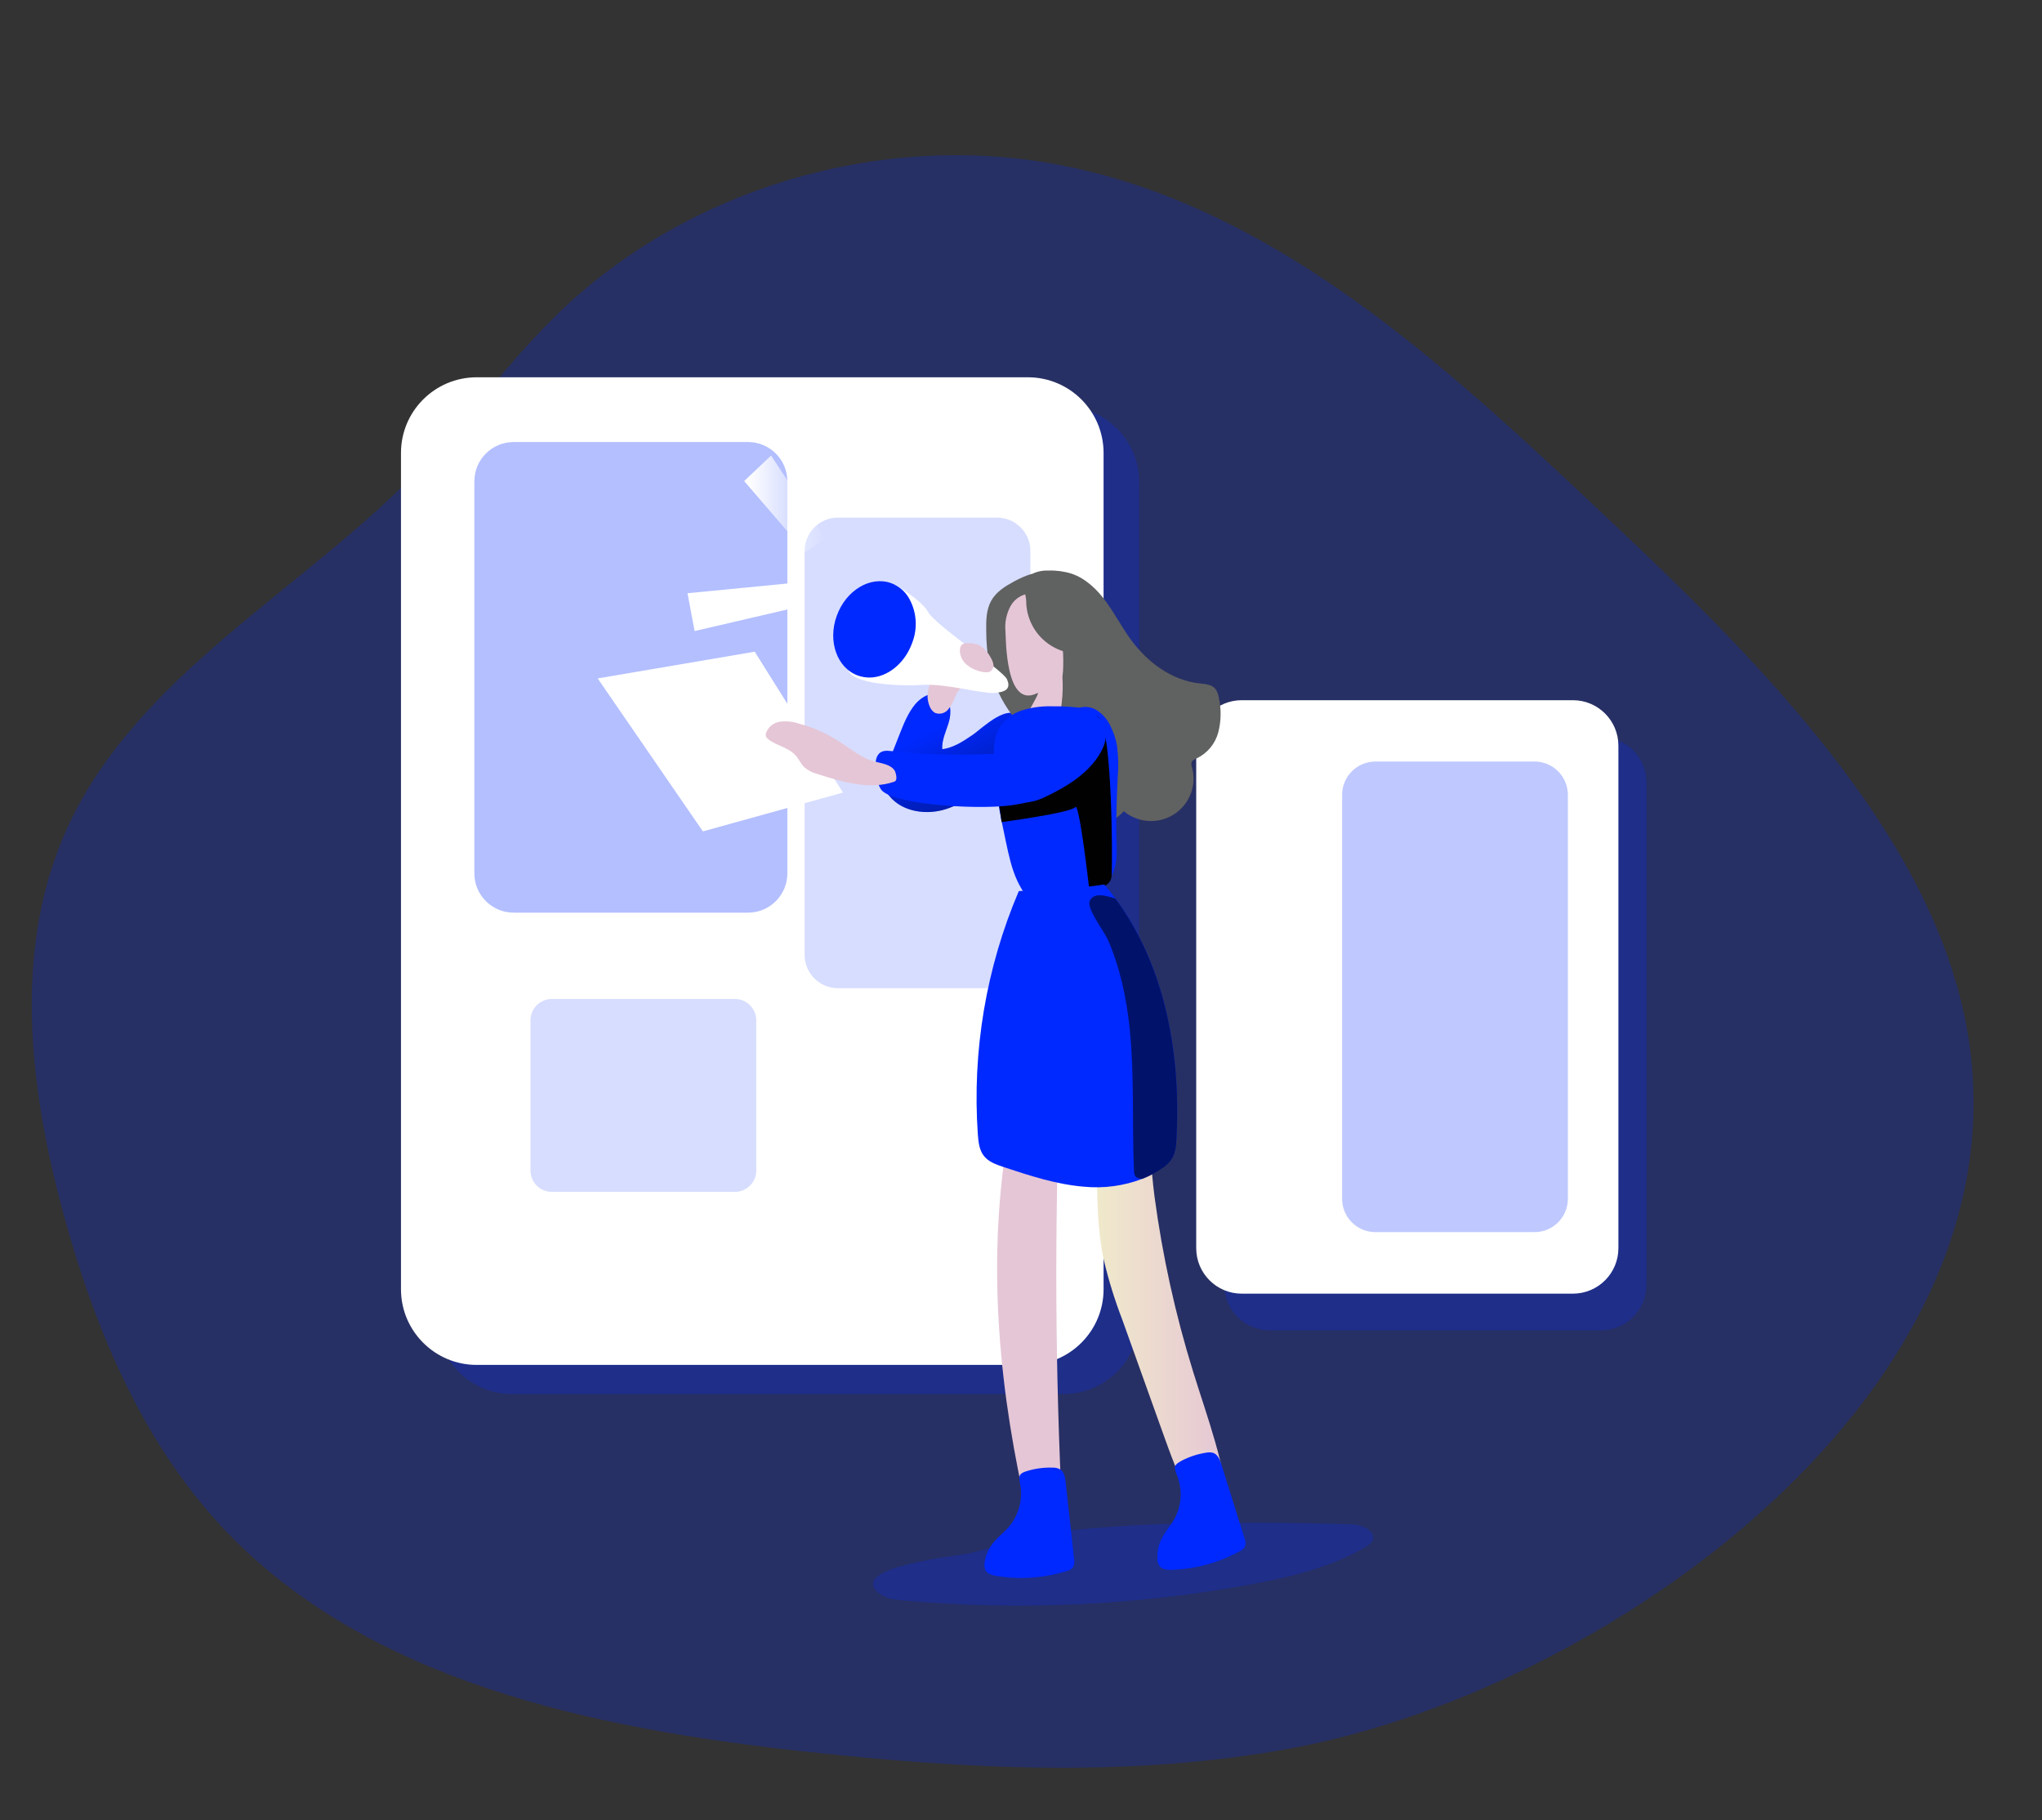 <?xml version="1.0" encoding="UTF-8"?> <svg xmlns="http://www.w3.org/2000/svg" width="2316" height="2064" viewBox="0 0 2316 2064" fill="none"><rect x="0" y="0" width="2316" height="2064" fill="#333333" stroke="none"/> <path opacity="0.24" d="M1464.53 1982.73C1282.91 2016.35 1095.86 2006.46 912.151 1986.33C672.11 1960.15 415.869 1907.03 252.318 1732.32C160.118 1633.67 107.063 1505.33 71.748 1375.86C32.766 1232.4 14.438 1074.74 76.133 939.24C155.209 765.411 343.601 669.873 476.583 531.361C531.012 474.672 576.605 410.064 633.064 355.34C779.399 213.718 998.23 148.683 1199.81 186.683C1436.02 231.294 1624.45 400.703 1798.34 564.156C1905.4 664.767 2012.63 766.459 2099.2 884.712C2154.31 959.99 2200.95 1042.86 2223.57 1132.93C2330.69 1555.64 1835.1 1914.23 1464.53 1982.73Z" fill="#0029FF"></path> <path opacity="0.24" d="M1440.1 835.682H1815.78C1844.27 835.682 1867.36 858.776 1867.36 887.264V1457.12C1867.36 1485.61 1844.27 1508.71 1815.78 1508.71H1440.1C1411.62 1508.71 1388.52 1485.61 1388.52 1457.12V887.264C1388.52 858.776 1411.62 835.682 1440.1 835.682Z" fill="#0029FF"></path> <path opacity="0.24" d="M581.024 460.893H1206.2C1253.61 460.893 1292.05 499.33 1292.05 546.743V1495.09C1292.05 1542.5 1253.61 1580.94 1206.2 1580.94H581.024C533.61 1580.94 495.174 1542.5 495.174 1495.09V546.743C495.174 499.33 533.61 460.893 581.024 460.893Z" fill="#0029FF"></path> <path d="M540.634 427.869H1165.81C1213.22 427.869 1251.66 466.306 1251.66 513.719V1462.07C1251.66 1509.48 1213.22 1547.92 1165.81 1547.92H540.634C493.22 1547.92 454.783 1509.48 454.783 1462.07V513.719C454.783 466.306 493.22 427.869 540.634 427.869Z" fill="white"></path> <path opacity="0.3" d="M582.558 501.315H848.455C873.056 501.315 893 521.259 893 545.86V990.462C893 1015.06 873.056 1035.01 848.455 1035.01H582.558C557.956 1035.01 538.012 1015.06 538.012 990.462V545.86C538.012 521.259 557.956 501.315 582.558 501.315Z" fill="#0029FF"></path> <path opacity="0.16" d="M950.414 587.001H1130.82C1151.72 587.001 1168.66 603.941 1168.66 624.837V1082.86C1168.66 1103.75 1151.72 1120.69 1130.82 1120.69H950.414C929.518 1120.69 912.578 1103.75 912.578 1082.86V624.837C912.578 603.941 929.518 587.001 950.414 587.001Z" fill="#0029FF"></path> <path opacity="0.16" d="M625.892 1132.93H833.53C846.906 1132.93 857.75 1143.78 857.75 1157.15V1327.48C857.75 1340.86 846.906 1351.7 833.53 1351.7H625.892C612.516 1351.7 601.672 1340.86 601.672 1327.48V1157.15C601.672 1143.78 612.516 1132.93 625.892 1132.93Z" fill="#0029FF"></path> <path d="M1408.31 794.083H1783.98C1812.47 794.083 1835.56 817.177 1835.56 845.665V1415.52C1835.56 1444.01 1812.47 1467.11 1783.98 1467.11H1408.31C1379.82 1467.11 1356.73 1444.01 1356.73 1415.52V845.665C1356.73 817.177 1379.82 794.083 1408.31 794.083Z" fill="white"></path> <path opacity="0.25" d="M1560.02 863.633H1740.43C1761.33 863.633 1778.27 880.573 1778.27 901.469V1359.49C1778.27 1380.39 1761.33 1397.33 1740.43 1397.33H1560.02C1539.13 1397.33 1522.19 1380.39 1522.19 1359.49V901.469C1522.19 880.573 1539.13 863.633 1560.02 863.633Z" fill="#0029FF"></path> <path opacity="0.24" d="M1532.63 1728.62C1544.94 1728.91 1562.09 1736.9 1556.46 1747.77C1554.71 1750.45 1552.26 1752.62 1549.39 1754.05C1510.11 1777.39 1464.91 1788.15 1420.07 1796.6C1289.33 1820.83 1155.88 1827 1023.45 1814.93C1014.36 1814.11 1004.73 1812.96 997.533 1807.4C957.995 1776.83 1087.61 1764.62 1103.02 1760.76C1135.23 1752.74 1164.98 1740.89 1198.23 1737.16C1308.27 1724.69 1422.1 1725.64 1532.63 1728.62Z" fill="#0029FF"></path> <path d="M855.992 739.064L677.876 769.372L797.209 942.873L956.047 898.819L855.992 739.064Z" fill="white"></path> <path d="M1353.29 1555.8C1369.65 1608.66 1389.88 1661.16 1393.77 1716.38C1394.41 1721.85 1394.09 1727.38 1392.82 1732.74C1387.52 1750.91 1365.4 1757.13 1346.74 1760.37C1337.8 1761.94 1326.15 1762.23 1322.32 1753.98C1318.49 1745.74 1326.48 1736.7 1334.4 1731.99C1342.32 1727.28 1351.91 1722.33 1353.22 1713.23C1354.07 1707.44 1351.12 1701.88 1348.41 1696.67C1336.1 1673.14 1327.13 1648.07 1318.17 1623.06L1272.64 1495.97C1264.27 1474.2 1257.37 1451.9 1251.99 1429.21C1244.56 1394.54 1244.16 1358.8 1244.29 1323.36C1244.29 1304.24 1244.69 1284.38 1253 1267.13C1258.43 1255.87 1268.55 1245.2 1280.66 1241.24C1298.07 1235.51 1298.66 1240.65 1300.3 1255.7C1304.32 1289.35 1304.98 1323.36 1309.46 1357.17C1318.48 1424.49 1333.14 1490.94 1353.29 1555.8Z" fill="url(#paint0_linear)"></path> <path d="M1201.19 1260.68C1195.63 1423.54 1197.42 1586.43 1206.56 1749.34C1207.24 1753.78 1206.62 1758.33 1204.76 1762.43C1201.48 1768.29 1193.76 1769.92 1187.02 1770.51C1173.58 1771.69 1160.03 1770.97 1146.79 1768.35C1142.51 1767.98 1138.55 1765.96 1135.73 1762.72C1132.13 1757.39 1135.73 1749.79 1140.93 1746.13C1146.14 1742.46 1152.82 1741.32 1158.74 1738.83C1161.61 1737.86 1164.09 1736 1165.84 1733.53C1168.17 1729.7 1167.22 1724.82 1166.17 1720.43C1133.73 1582.35 1119.43 1438.4 1141.62 1298.22C1144.31 1281.33 1151.9 1260.45 1169.02 1259.8C1182.8 1259.27 1192.42 1272.89 1199.32 1284.77" fill="url(#paint1_linear)"></path> <path d="M1102.34 833.948C1092.03 840.985 1081.1 847.989 1068.73 849.658C1068.01 838.955 1073.35 828.907 1076.29 818.565C1079.24 808.222 1078.81 795.196 1069.91 789.108C1059.7 782.235 1045.59 789.435 1037.77 798.927C1029.95 808.418 1024.97 820.79 1020.32 832.606L1005.56 870.081C1003.3 874.937 1001.97 880.18 1001.67 885.53C1002.05 892.033 1004.63 898.215 1008.97 903.073C1023.73 920.813 1050.53 924.609 1072.56 917.703C1094.59 910.797 1112.56 895.251 1129.12 879.082C1141.46 866.939 1174.68 834.962 1160.08 815.586C1144.3 794.672 1115.67 824.881 1102.34 833.948Z" fill="#0029FF"></path> <path d="M1102.34 833.948C1092.03 840.985 1081.1 847.989 1068.73 849.658C1068.01 838.955 1073.35 828.907 1076.29 818.565C1079.24 808.222 1078.81 795.196 1069.91 789.108C1059.7 782.235 1045.59 789.435 1037.77 798.927C1029.95 808.418 1024.97 820.79 1020.32 832.606L1005.56 870.081C1003.3 874.937 1001.97 880.18 1001.67 885.53C1002.05 892.033 1004.63 898.215 1008.97 903.073C1023.73 920.813 1050.53 924.609 1072.56 917.703C1094.59 910.797 1112.56 895.251 1129.12 879.082C1141.46 866.939 1174.68 834.962 1160.08 815.586C1144.3 794.672 1115.67 824.881 1102.34 833.948Z" fill="url(#paint2_linear)"></path> <path d="M1118.35 751.763C1117.22 756.802 1114.94 761.509 1111.68 765.514C1108.42 769.518 1104.27 772.71 1099.57 774.837C1097.16 775.766 1094.82 776.859 1092.56 778.11C1088.23 781.318 1084.94 785.737 1083.1 790.809C1081.29 795.878 1078.64 800.603 1075.25 804.785C1073.5 806.834 1071.17 808.294 1068.56 808.968C1065.95 809.641 1063.2 809.495 1060.68 808.549C1058.45 807.299 1056.62 805.436 1055.41 803.181C1051.94 796.465 1051.07 788.704 1052.96 781.383C1054.85 774.142 1057.55 767.137 1061.01 760.502C1064.64 752.777 1068.28 744.759 1074.43 738.834C1087.03 726.561 1123.66 726.921 1118.35 751.763Z" fill="url(#paint3_linear)"></path> <path d="M1161.64 667.516C1161.19 664.259 1161.76 660.944 1163.25 658.017C1164.75 655.091 1167.11 652.695 1170.01 651.151C1175.89 648.171 1182.45 646.762 1189.03 647.06C1197.89 646.742 1206.74 647.915 1215.21 650.53C1231.58 655.995 1244.67 668.825 1254.78 682.801C1264.9 696.777 1272.95 712.258 1283.23 726.201C1301.78 751.37 1329.05 771.532 1360.21 775.001C1366.75 775.721 1373.86 776.081 1378.14 780.892C1380.5 783.96 1381.97 787.617 1382.4 791.464C1385.27 804.325 1385.06 817.683 1381.78 830.445C1380.09 836.806 1377.06 842.73 1372.88 847.813C1368.7 852.896 1363.47 857.019 1357.56 859.902C1355.17 860.95 1352.39 862.03 1351.47 864.452C1350.98 866.462 1351.16 868.579 1351.99 870.474C1353.88 877.341 1354.19 884.547 1352.91 891.552C1351.4 899.851 1347.73 907.608 1342.29 914.05C1336.84 920.492 1329.8 925.393 1321.87 928.264C1313.94 931.135 1305.39 931.877 1297.08 930.414C1288.77 928.952 1281 925.336 1274.52 919.929C1269.34 925.954 1262.67 930.514 1255.17 933.154C1247.68 935.794 1239.62 936.422 1231.8 934.974C1223.99 933.527 1216.69 930.055 1210.64 924.905C1204.59 919.755 1199.99 913.107 1197.31 905.626C1193.84 895.807 1193.78 885.333 1191.19 875.351C1184.64 850.672 1164.29 832.802 1148.94 812.378C1135.53 794.98 1126.26 774.754 1121.84 753.236C1119.68 740.783 1118.58 728.169 1118.56 715.531C1118.33 703.715 1118.56 691.278 1124.36 681.034C1130.15 670.789 1140.49 664.669 1150.54 659.17C1162.32 652.952 1175.48 647.289 1188.64 649.515" fill="#606161"></path> <path d="M1204.99 767.834C1205.63 777.471 1205.37 787.146 1204.21 796.734C1203.54 805.22 1201.1 813.472 1197.04 820.954C1194.98 824.681 1192.09 827.882 1188.6 830.306C1185.1 832.731 1181.09 834.313 1176.88 834.93C1173.57 835.23 1170.24 834.799 1167.11 833.668C1163.99 832.537 1161.16 830.733 1158.81 828.384C1154.16 823.671 1182.28 783.053 1176.35 786.065C1140.35 804.426 1140.97 724.598 1140.35 715.728C1139.44 705.806 1141.5 695.837 1146.27 687.09C1148.73 682.769 1152.28 679.177 1156.58 676.681C1160.87 674.185 1165.75 672.875 1170.72 672.885C1175.04 673.334 1179.2 674.743 1182.91 677.008C1186.61 679.273 1189.76 682.337 1192.13 685.977C1196.82 693.301 1200.02 701.474 1201.55 710.033C1205.25 726.829 1206.63 744.053 1205.65 761.223" fill="url(#paint4_linear)"></path> <path d="M1216.67 807.207C1223.05 800.662 1233.92 800.269 1242.07 804.36C1250.05 808.925 1256.32 815.969 1259.94 824.423C1263.25 831.217 1265.59 838.445 1266.88 845.894C1268.46 857.687 1268.73 869.618 1267.7 881.471C1266.55 904.971 1265.6 928.504 1266.29 952.004C1266.58 962.74 1267.24 973.704 1264.32 984.047C1259.51 1001.2 1245.11 1014.71 1228.32 1021.06C1211.37 1026.92 1193.09 1027.73 1175.69 1023.39C1173.07 1022.96 1170.56 1022.03 1168.3 1020.64C1166.43 1019.22 1164.82 1017.5 1163.55 1015.53C1159.76 1010.27 1156.47 1004.66 1153.73 998.775C1147.35 984.963 1144.14 969.94 1140.97 955.048C1134.03 922.547 1127.09 889.588 1127.12 856.466C1127.12 846.123 1127.94 835.421 1132.88 826.354C1138.65 816.616 1147.77 809.318 1158.54 805.833C1169.23 802.422 1180.41 800.785 1191.63 800.989C1206.54 800.763 1221.44 801.803 1236.18 804.098" fill="#0029FF"></path> <path d="M1136 932.334C1136 932.334 1214.94 921.795 1219.52 915.347C1224.11 908.899 1235.14 1006.2 1235.14 1006.2C1235.14 1006.2 1259.91 1010.79 1260.86 992.426C1261.81 974.064 1261.42 832.279 1247.34 815.063C1233.27 797.847 1244.33 862.063 1180.05 869.427C1115.77 876.791 1133.25 912.565 1133.25 912.565L1136 932.334Z" fill="url(#paint5_linear)"></path> <path d="M1154.64 911.975C1119.46 919.634 1012.46 913.154 999.501 895.611C995.802 890.668 993.642 880.751 993.249 874.598C992.856 868.445 992.562 861.506 995.377 856.793C998.846 850.836 1005.2 851.098 1010.69 851.753C1044.27 855.394 1078.07 856.619 1111.83 855.418C1134.35 854.862 1157.65 853.553 1178.21 840.919C1189.43 834.013 1199.58 823.998 1210.67 816.666C1221.77 809.335 1236.3 804.032 1247.33 814.932C1256.2 823.638 1256.1 836.926 1250.6 848.872C1237.68 876.365 1208.06 892.927 1186.78 903.138C1172.87 909.946 1169.07 908.866 1154.64 911.975Z" fill="#0029FF"></path> <path d="M1014.36 886.446C986.574 896.265 955.055 886.741 926.973 877.74C921.53 876.371 916.477 873.761 912.211 870.114C908.251 866.219 906.058 860.884 902.393 856.727C894.406 847.727 881.02 845.861 871.496 838.53C870.388 837.794 869.495 836.778 868.91 835.584C868.386 834.101 868.386 832.484 868.91 831.002C870.146 827.708 872.244 824.808 874.985 822.602C877.725 820.397 881.008 818.969 884.489 818.466C891.461 817.545 898.551 818.194 905.24 820.364C921.879 824.785 937.718 831.799 952.175 841.148C964.776 849.33 976.624 859.444 991.123 863.404C999.796 865.793 1010.3 866.677 1014.95 874.303C1015.05 874.303 1019.21 884.777 1014.36 886.446Z" fill="url(#paint6_linear)"></path> <path d="M1109.05 1286.57C1109.71 1295.18 1110.62 1304.18 1115.96 1310.95C1121.29 1317.73 1130.03 1320.77 1138.25 1323.49C1167.71 1333.31 1197.88 1343.13 1229.04 1345.78C1251.71 1348.04 1274.59 1344.96 1295.84 1336.78C1303.78 1333.65 1311.32 1329.58 1318.3 1324.67C1323.16 1321.56 1327.22 1317.36 1330.14 1312.39C1332.8 1306.48 1334.19 1300.08 1334.2 1293.61C1339.93 1197.38 1322.06 1095.75 1265.08 1018.94C1261.02 1013.47 1256.86 1008.23 1252.41 1003.03C1220.86 1008.36 1187.47 1007.71 1155.5 1010.59C1118.39 1097.61 1102.47 1192.2 1109.05 1286.57Z" fill="#0029FF"></path> <path d="M1163.91 681.427C1163.91 690.011 1165.76 698.493 1169.33 706.299C1172.9 714.105 1178.11 721.052 1184.6 726.67C1191.09 732.288 1198.71 736.446 1206.95 738.861C1215.19 741.276 1223.85 741.892 1232.34 740.668C1233.37 740.691 1234.37 740.348 1235.16 739.7C1235.95 739.051 1236.48 738.141 1236.66 737.133C1242.88 719.23 1234.44 699.33 1222.59 684.569C1216.65 676.615 1208.97 670.122 1200.14 665.585C1193.01 662.536 1185.44 660.657 1177.72 660.021C1173.14 659.53 1165.02 659.105 1162.6 664.113C1160.6 668.237 1163.91 676.779 1163.91 681.427Z" fill="#606161"></path> <path d="M962.462 759.782C963.117 763.578 966.88 766.688 972.641 769.044C989.857 776.605 1025.2 778.176 1045.53 776.736C1072.66 774.903 1113.08 786.784 1127.35 785.867C1129.01 785.778 1130.66 785.604 1132.3 785.344C1142.74 783.773 1146.01 779.223 1142.12 770.353C1137.57 760.174 1060.85 708.789 1053.03 694.584C1045.2 680.379 1014.96 662.869 1014.96 662.869C1014.96 662.869 959.713 744.137 962.462 759.782Z" fill="white"></path> <path d="M972.511 768.913C989.727 776.474 1025.08 778.045 1045.4 776.605C1072.53 774.772 1112.95 786.653 1127.23 785.736C1128.88 785.648 1130.53 785.473 1132.17 785.213C1133.35 782.725 1130.2 780.009 1127.49 778.667C1103.11 767.79 1077.03 761.254 1050.41 759.356C1045.96 759.094 1040.36 757.654 1039.97 753.367C1039.97 750.356 1042.19 746.592 1039.71 744.89C1039.31 744.89 1030.18 752.188 1029 752.712C1026.26 754.258 1023.15 755.028 1020 754.938C1011.13 755.592 1005.4 759.618 996.928 761.975C989.367 764.069 980.89 761.975 973.69 765.248C973.008 765.478 972.421 765.927 972.02 766.524C971.929 766.934 971.925 767.359 972.01 767.771C972.095 768.183 972.265 768.572 972.511 768.913Z" fill="url(#paint7_linear)"></path> <path d="M973.158 766.165C977.304 767.612 981.661 768.364 986.053 768.39C1006.02 768.39 1026.08 752.745 1034.56 729.114C1037.65 721.214 1039 712.742 1038.53 704.272C1038.07 695.802 1035.78 687.531 1031.84 680.02C1027.36 671.315 1019.77 664.618 1010.57 661.266C986.97 652.919 959.444 669.481 949.003 698.414C938.562 727.347 949.396 757.688 973.158 766.165Z" fill="#0029FF"></path> <path d="M986.053 768.39C1006.02 768.39 1026.08 752.745 1034.56 729.114C1037.65 721.214 1039 712.742 1038.53 704.272C1038.07 695.802 1035.78 687.531 1031.84 680.02C1012.2 680.936 992.566 696.581 984.089 719.95C981.112 727.735 979.75 736.044 980.088 744.372C980.426 752.7 982.455 760.872 986.053 768.39Z" fill="url(#paint8_linear)"></path> <path d="M1099.99 729.442C1102.55 729.451 1105.1 729.826 1107.55 730.555C1115.28 732.977 1120.65 739.915 1124.44 747.181C1125.54 749.13 1126.28 751.258 1126.64 753.465C1126.86 754.534 1126.85 755.64 1126.6 756.703C1126.35 757.767 1125.87 758.762 1125.19 759.618C1124.51 760.475 1123.65 761.171 1122.68 761.657C1121.7 762.144 1120.63 762.409 1119.53 762.433C1117.44 762.544 1115.34 762.323 1113.31 761.779C1106.99 760.541 1101.08 757.726 1096.13 753.596C1093.68 751.514 1091.73 748.897 1090.44 745.947C1089.16 742.998 1088.56 739.792 1088.7 736.577C1088.78 735.102 1089.21 733.668 1089.95 732.387C1092.01 729.049 1096.59 729.344 1099.99 729.442Z" fill="url(#paint9_linear)"></path> <path d="M1367.85 1647.48C1370.62 1646.86 1373.5 1646.95 1376.22 1647.74C1381.36 1649.67 1383.62 1655.6 1385.29 1660.83L1411.47 1744.46C1412.89 1747.55 1413.04 1751.07 1411.9 1754.28C1410.58 1756.31 1408.71 1757.92 1406.5 1758.93C1382.68 1772.12 1356.05 1779.45 1328.83 1780.3C1324.05 1780.3 1318.62 1780.1 1315.51 1776.47C1313.6 1773.86 1312.62 1770.7 1312.73 1767.47C1312.41 1759.53 1314.12 1751.64 1317.7 1744.56C1321.6 1736.83 1327.52 1730.32 1331.88 1722.79C1336.05 1715.22 1338.48 1706.81 1338.99 1698.18C1339.5 1689.56 1338.07 1680.92 1334.82 1672.91C1331.12 1663.58 1331.09 1661.33 1340.61 1656.35C1349.15 1651.94 1358.35 1648.95 1367.85 1647.48Z" fill="#0029FF"></path> <path d="M1194.17 1664.43C1197.01 1664.34 1199.82 1665 1202.32 1666.33C1207 1669.21 1208.05 1675.43 1208.67 1680.93L1218.2 1768.09C1219 1771.43 1218.46 1774.96 1216.69 1777.91C1215.01 1779.65 1212.86 1780.87 1210.51 1781.41C1184.56 1789.69 1157.02 1791.69 1130.15 1787.24C1125.41 1786.42 1120.17 1785.04 1117.81 1780.89C1116.46 1777.96 1116.11 1774.67 1116.83 1771.53C1118.07 1763.66 1121.29 1756.24 1126.19 1749.96C1131.56 1743.15 1138.7 1737.95 1144.36 1731.4C1149.92 1724.79 1153.94 1717.02 1156.13 1708.65C1158.31 1700.29 1158.61 1691.55 1156.99 1683.06C1155.19 1673.24 1155.55 1670.95 1165.89 1667.94C1175.07 1665.25 1184.62 1664.07 1194.17 1664.43Z" fill="#0029FF"></path> <path d="M1367.85 1647.48C1370.62 1646.86 1373.5 1646.95 1376.22 1647.74C1381.36 1649.67 1383.62 1655.6 1385.29 1660.83L1411.47 1744.46C1412.89 1747.55 1413.04 1751.07 1411.9 1754.28C1410.58 1756.31 1408.71 1757.92 1406.5 1758.93C1382.68 1772.12 1356.05 1779.45 1328.83 1780.3C1324.05 1780.3 1318.62 1780.1 1315.51 1776.47C1313.6 1773.86 1312.62 1770.7 1312.73 1767.47C1312.41 1759.53 1314.12 1751.64 1317.7 1744.56C1321.6 1736.83 1327.52 1730.32 1331.88 1722.79C1336.05 1715.22 1338.48 1706.81 1338.99 1698.18C1339.5 1689.56 1338.07 1680.92 1334.82 1672.91C1331.12 1663.58 1331.09 1661.33 1340.61 1656.35C1349.15 1651.94 1358.35 1648.95 1367.85 1647.48Z" fill="url(#paint10_linear)"></path> <path d="M1194.17 1664.43C1197.01 1664.34 1199.82 1665 1202.32 1666.33C1207 1669.21 1208.05 1675.43 1208.67 1680.93L1218.2 1768.09C1219 1771.43 1218.46 1774.96 1216.69 1777.91C1215.01 1779.65 1212.86 1780.87 1210.51 1781.41C1184.56 1789.69 1157.02 1791.69 1130.15 1787.24C1125.41 1786.42 1120.17 1785.04 1117.81 1780.89C1116.46 1777.96 1116.11 1774.67 1116.83 1771.53C1118.07 1763.66 1121.29 1756.24 1126.19 1749.96C1131.56 1743.15 1138.7 1737.95 1144.36 1731.4C1149.92 1724.79 1153.94 1717.02 1156.13 1708.65C1158.31 1700.29 1158.61 1691.55 1156.99 1683.06C1155.19 1673.24 1155.55 1670.95 1165.89 1667.94C1175.07 1665.25 1184.62 1664.07 1194.17 1664.43Z" fill="url(#paint11_linear)"></path> <path d="M1256.55 1065.77C1270.37 1097.32 1277.53 1131.63 1281.2 1165.8C1286.8 1219.67 1283.82 1273.8 1286.14 1327.91C1286.02 1330.25 1286.72 1332.56 1288.1 1334.45C1289.59 1335.84 1291.54 1336.62 1293.57 1336.64C1294.3 1336.8 1295.05 1336.89 1295.8 1336.91C1303.74 1333.78 1311.27 1329.71 1318.25 1324.8C1323.11 1321.7 1327.17 1317.49 1330.1 1312.52C1332.76 1306.62 1334.14 1300.21 1334.16 1293.74C1339.88 1197.51 1322.01 1095.88 1265.03 1019.07C1253.28 1015.17 1239.6 1011.9 1235.8 1022.34C1232.82 1031.08 1252.89 1057.17 1256.55 1065.77Z" fill="url(#paint12_linear)"></path> <path d="M936.453 610.763L874.561 516.6L844.024 545.565L913.346 626.146L936.453 610.763Z" fill="url(#paint13_linear)"></path> <path d="M913.625 632.529L811.443 580.947L795.274 621.499L898.406 657.502L913.625 632.529Z" fill="url(#paint14_linear)"></path> <path d="M893.679 661.69L779.747 672.753L787.799 715.662L894.203 690.918L893.679 661.69Z" fill="url(#paint15_linear)"></path> <defs> <linearGradient id="paint0_linear" x1="1394.07" y1="1500.2" x2="1244.26" y2="1500.2" gradientUnits="userSpaceOnUse"> <stop stop-color="#E5C6D6"></stop> <stop offset="0.42" stop-color="#EAD4D0"></stop> <stop offset="1" stop-color="#F0E9CB"></stop> </linearGradient> <linearGradient id="paint1_linear" x1="-23255.2" y1="216294" x2="-25012.6" y2="216294" gradientUnits="userSpaceOnUse"> <stop stop-color="#E5C6D6"></stop> <stop offset="0.42" stop-color="#EAD4D0"></stop> <stop offset="1" stop-color="#F0E9CB"></stop> </linearGradient> <linearGradient id="paint2_linear" x1="1067.26" y1="822.983" x2="1193.96" y2="1097.49" gradientUnits="userSpaceOnUse"> <stop stop-color="#010101" stop-opacity="0"></stop> <stop offset="0.95" stop-color="#010101"></stop> </linearGradient> <linearGradient id="paint3_linear" x1="-22231.8" y1="15864.1" x2="-23597.7" y2="15864.1" gradientUnits="userSpaceOnUse"> <stop stop-color="#E5C6D6"></stop> <stop offset="0.42" stop-color="#EAD4D0"></stop> <stop offset="1" stop-color="#F0E9CB"></stop> </linearGradient> <linearGradient id="paint4_linear" x1="-20012.9" y1="31138.6" x2="-21334.5" y2="31138.6" gradientUnits="userSpaceOnUse"> <stop stop-color="#E5C6D6"></stop> <stop offset="0.42" stop-color="#EAD4D0"></stop> <stop offset="1" stop-color="#F0E9CB"></stop> </linearGradient> <linearGradient id="paint5_linear" x1="-41322.2" y1="49542.2" x2="-15306.4" y2="12737.1" gradientUnits="userSpaceOnUse"> <stop stop-color="#010101" stop-opacity="0"></stop> <stop offset="0.95" stop-color="#010101"></stop> </linearGradient> <linearGradient id="paint6_linear" x1="-55335.6" y1="16673.2" x2="-62039.5" y2="16673.2" gradientUnits="userSpaceOnUse"> <stop stop-color="#E5C6D6"></stop> <stop offset="0.42" stop-color="#EAD4D0"></stop> <stop offset="1" stop-color="#F0E9CB"></stop> </linearGradient> <linearGradient id="paint7_linear" x1="-57830.1" y1="8340.75" x2="-57939.9" y2="10255.9" gradientUnits="userSpaceOnUse"> <stop stop-color="#010101" stop-opacity="0"></stop> <stop offset="0.95" stop-color="#010101"></stop> </linearGradient> <linearGradient id="paint8_linear" x1="-20777" y1="17508.4" x2="-24067.8" y2="15051.8" gradientUnits="userSpaceOnUse"> <stop stop-color="#010101" stop-opacity="0"></stop> <stop offset="0.95" stop-color="#010101"></stop> </linearGradient> <linearGradient id="paint9_linear" x1="-12086.7" y1="6863.55" x2="-12530.4" y2="6863.55" gradientUnits="userSpaceOnUse"> <stop stop-color="#E5C6D6"></stop> <stop offset="0.42" stop-color="#EAD4D0"></stop> <stop offset="1" stop-color="#F0E9CB"></stop> </linearGradient> <linearGradient id="paint10_linear" x1="-27766.4" y1="63367.2" x2="-20985.6" y2="70466.1" gradientUnits="userSpaceOnUse"> <stop stop-color="#010101" stop-opacity="0"></stop> <stop offset="0.95" stop-color="#010101"></stop> </linearGradient> <linearGradient id="paint11_linear" x1="-33745.7" y1="58114.9" x2="-30363.9" y2="72273.6" gradientUnits="userSpaceOnUse"> <stop stop-color="#010101" stop-opacity="0"></stop> <stop offset="0.95" stop-color="#010101"></stop> </linearGradient> <linearGradient id="paint12_linear" x1="-31886.8" y1="102264" x2="23858" y2="103413" gradientUnits="userSpaceOnUse"> <stop stop-color="#010101" stop-opacity="0"></stop> <stop offset="0.95" stop-color="#010101"></stop> </linearGradient> <linearGradient id="paint13_linear" x1="936.453" y1="571.389" x2="844.024" y2="571.389" gradientUnits="userSpaceOnUse"> <stop stop-color="white" stop-opacity="0"></stop> <stop offset="0.95" stop-color="white"></stop> </linearGradient> <linearGradient id="paint14_linear" x1="-10615.4" y1="22216.7" x2="-13824.8" y2="23881.8" gradientUnits="userSpaceOnUse"> <stop stop-color="white" stop-opacity="0"></stop> <stop offset="0.95" stop-color="white"></stop> </linearGradient> <linearGradient id="paint15_linear" x1="20056.7" y1="6587.42" x2="18295.8" y2="9606.95" gradientUnits="userSpaceOnUse"> <stop stop-color="white" stop-opacity="0"></stop> <stop offset="0.95" stop-color="white"></stop> </linearGradient> </defs> </svg> 